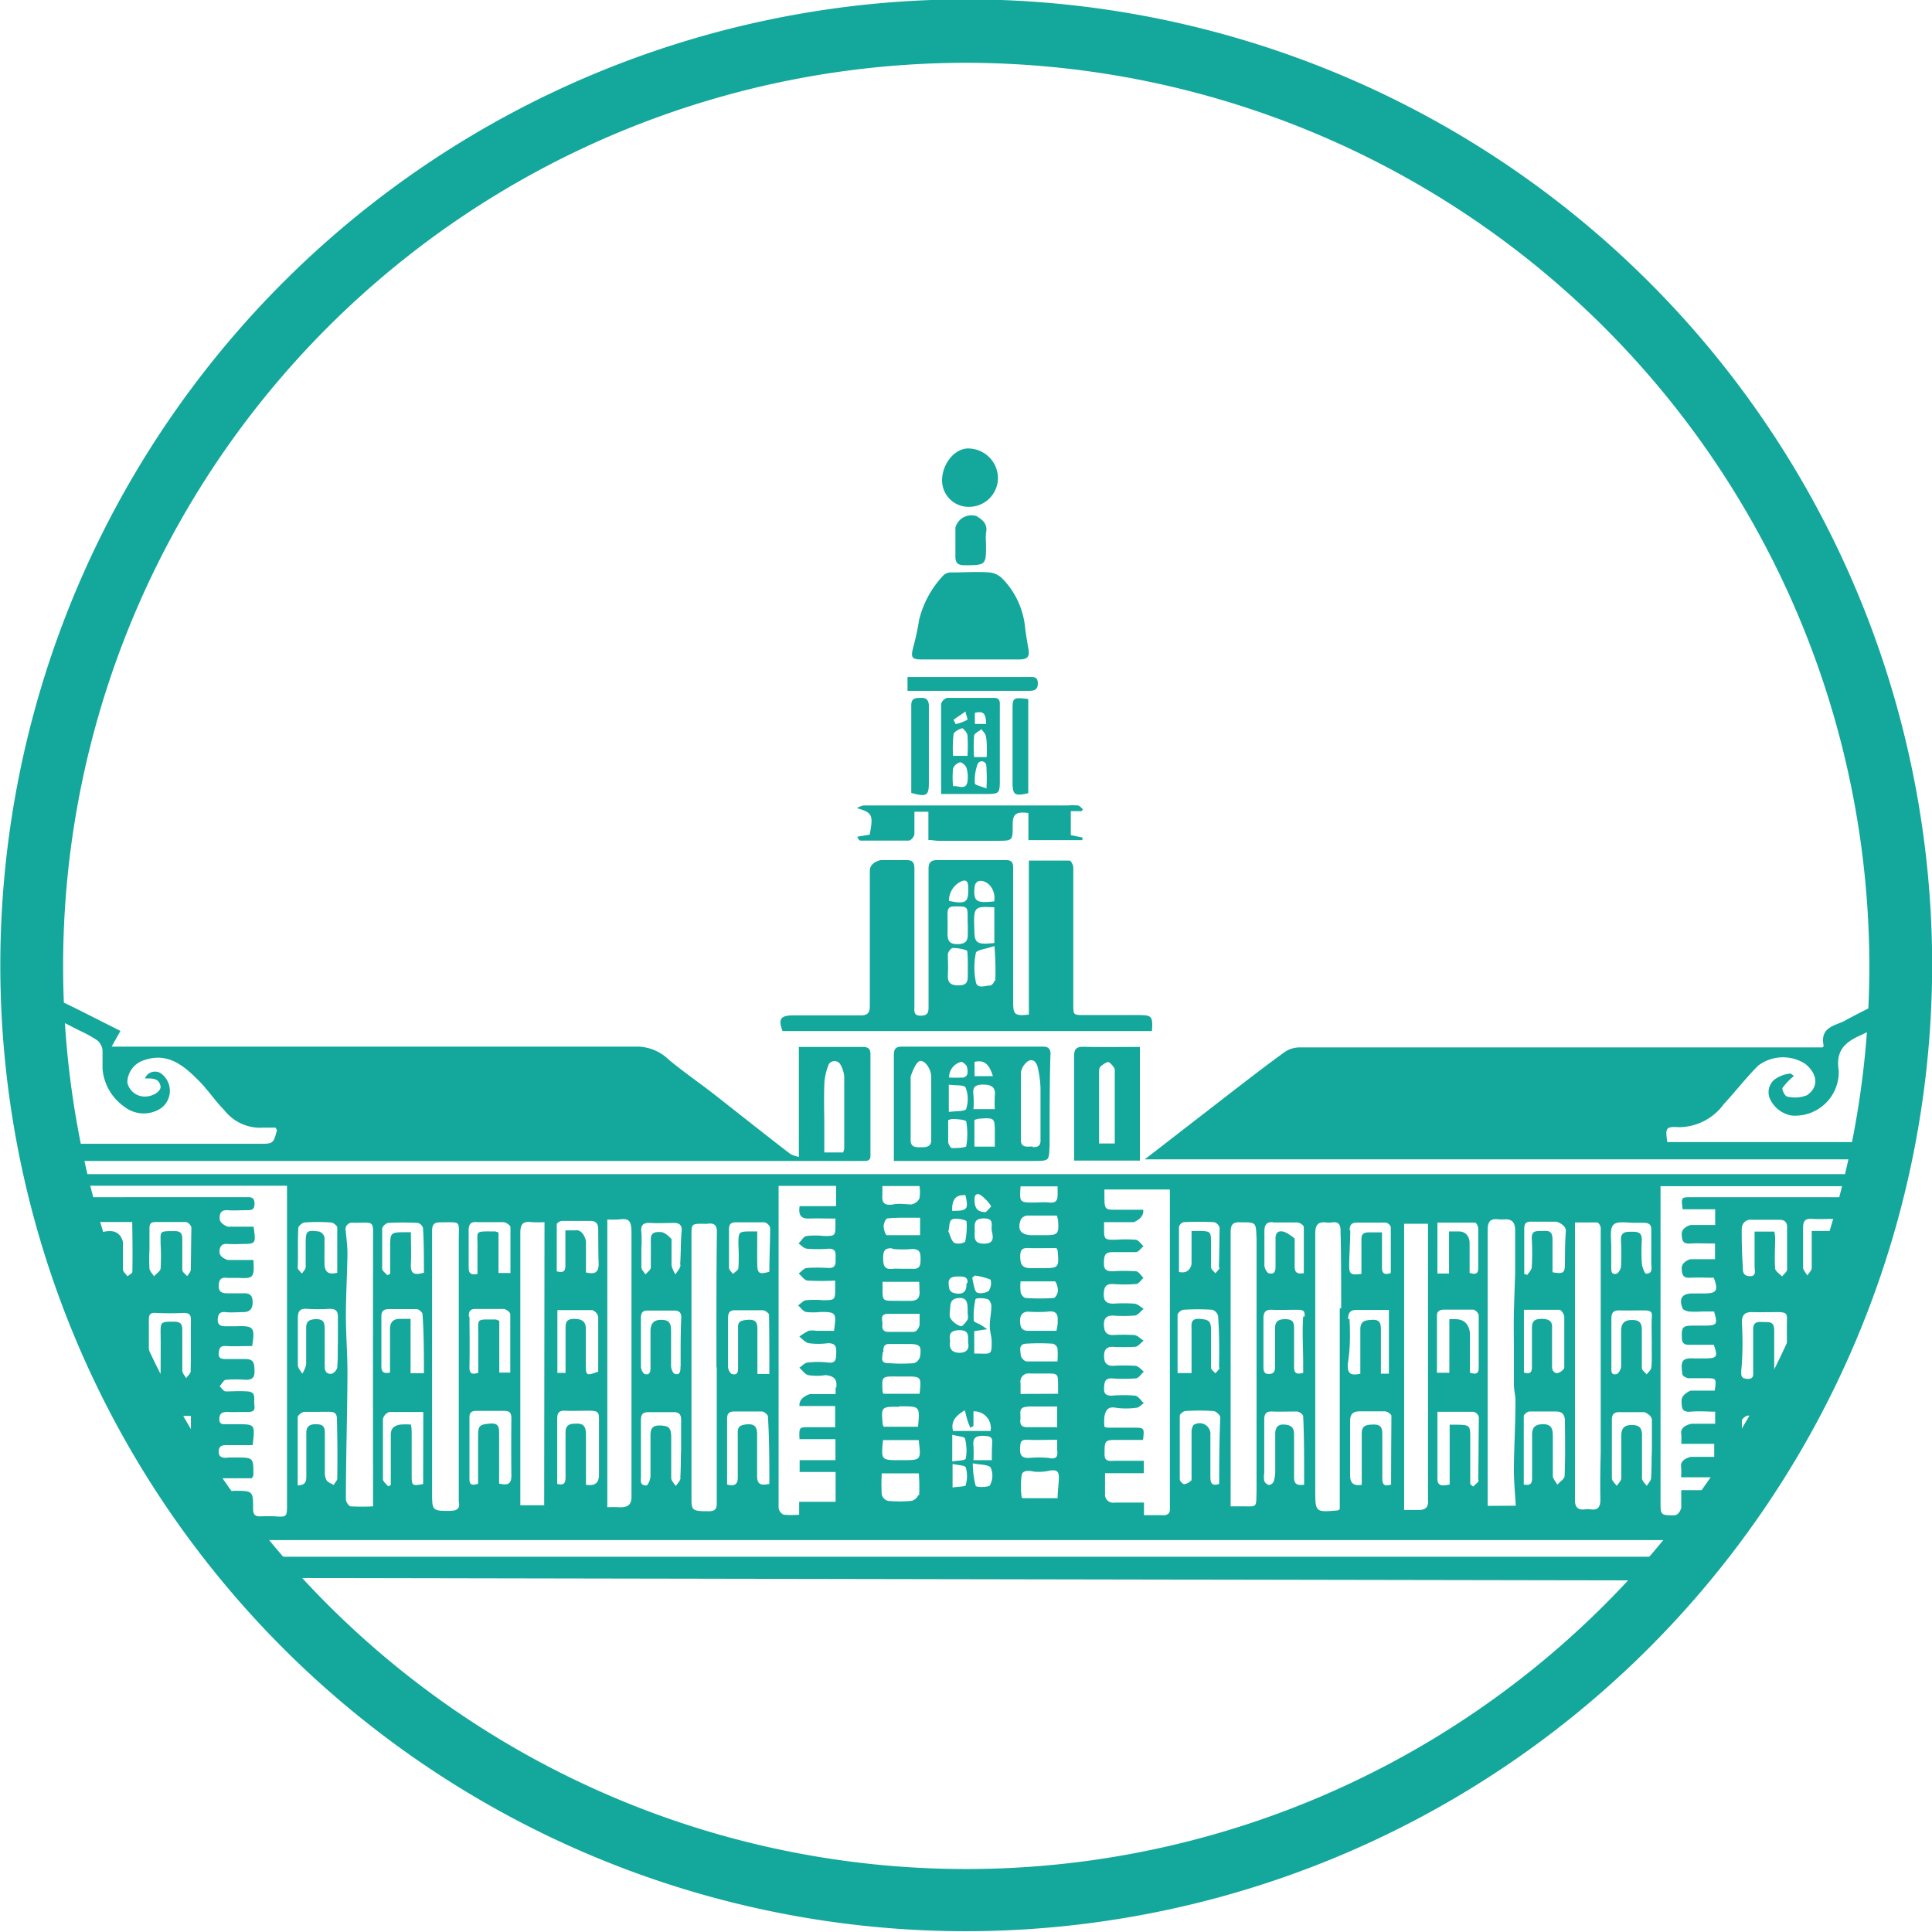 <svg xmlns="http://www.w3.org/2000/svg" viewBox="0 0 123.05 123.03"><defs><style>.cls-1{fill:#14a79c;}</style></defs><title>expoicon_building</title><g id="Layer_2" data-name="Layer 2"><g id="Layer_2-2" data-name="Layer 2"><g id="building"><path class="cls-1" d="M61.53 123a61.52 61.52 0 1 1 61.53-61.5A61.59 61.59 0 0 1 61.53 123zm0-119a57.52 57.52 0 1 0 57.53 57.53A57.59 57.59 0 0 0 61.53 4z"/><path class="cls-1" d="M110.94 93.78v-3.3c0-.11.25-.31.38-.32h1.75q.93-1.69 1.74-3.45v-2.66c0-.38.11-.53.52-.5s.56 0 .85 0q.47-1.19.89-2.4a.56.56 0 0 1-.16-.29 16 16 0 0 1 0-1.78c0-.51-.16-.72-.67-.68h-.85v2.35c0 .17-.18.32-.28.49-.09-.17-.26-.33-.27-.5v-2.56c0-.39.12-.58.55-.55s1.08 0 1.61 0c.35 0 .52.11.51.47v1.74q.57-1.77 1-3.59h-10.78c-.66 0-.66 0-.56.77h2.07v1h-1.56s-.59.14-.57.59.09.62.56.59 1 0 1.56 0v1h-1.58s-.55.16-.54.57.07.64.55.61 1 0 1.49 0c.3.79.2 1-.58 1h-.78c-.64 0-.87.31-.64.91 0 .12.27.22.42.24a6 6 0 0 0 .84 0h.76c.24.82.19.89-.6.9h-.72c-.68 0-.76.09-.73.78 0 .35.17.45.49.44h1.54c.28.76.21.86-.55.87h-.67c-.87-.06-.88.23-.78 1 0 .11.25.25.4.26h1.11c.65 0 .67 0 .55.79h-1.53s-.59.22-.58.65 0 .74.58.69 1 0 1.56 0v.77h-1.5s-.75.11-.66.65a4.25 4.25 0 0 1 0 .63h2.1v.83h-1.49s-.7.13-.62.63a4.59 4.59 0 0 1 0 .67h2.11v.82h-2.1v1.12s-.11.46-.44.48c-.86 0-.88 0-.88-.85V75.74a1.6 1.6 0 0 1 0-.19h12.88l.18-.77H3.77l.17.74h14.34v20.43c0 .64-.06.68-.71.63a8.41 8.41 0 0 0-1 0c-.34 0-.44-.13-.45-.46 0-1.17 0-1.17-1.22-1.17a1.74 1.74 0 0 1-.55 0 .7.7 0 0 1-.41-.35c-.09-.27 0-.46.37-.45h1.73c.06-.12.1-.16.1-.19 0-1.13 0-1.13-1.11-1.13h-.5s-.59.14-.6-.34.32-.45.63-.45h1.53c.16-1.33.16-1.33-1-1.33h-.61c-.23 0-.51.06-.51-.33s.22-.46.55-.45.82 0 1.23 0 .5-.1.45-.46.15-.81-.43-.85-.93 0-1.39 0c-.14 0-.26-.21-.39-.33.13-.14.25-.39.39-.41a8.37 8.37 0 0 1 1.28 0c.39 0 .56-.13.55-.55s0-.76-.55-.77h-1.23c-.25 0-.52 0-.5-.35s.1-.51.5-.48 1.1 0 1.63 0c.19-1.19.1-1.3-1-1.26h-.73c-.33 0-.49-.14-.46-.47s.15-.47.5-.43.74 0 1.11 0 .61-.15.61-.62-.19-.59-.58-.58h-1.05c-.33 0-.54-.1-.53-.48s.14-.56.54-.5h.67c1 .05 1.07 0 1-1.14h-1.63s-.54-.15-.53-.52.16-.54.55-.5a7.25 7.25 0 0 0 .78 0c1 0 1 0 .84-1.1h-1.64s-.52-.17-.52-.53.11-.55.52-.52.74 0 1.12 0 .59 0 .58-.44-.3-.39-.57-.39H4.13a58.52 58.52 0 0 0 2.37 7.39h1.55c.31 0 .4.1.4.37v3.45a.36.36 0 0 1-.15.21q.62 1.27 1.3 2.51h2.56v4.23q1.25 1.89 2.64 3.68h93.09q1.61-2.09 3.05-4.31zm0-15.46a.56.56 0 0 1 .65-.63h1.73c.37 0 .5.16.5.49v2.67c0 .16-.21.3-.32.45-.15-.17-.43-.33-.44-.51-.05-.65 0-1.3 0-1.95a3.18 3.18 0 0 0-.05-.4h-1.26v2.22c0 .24.14.64-.31.62s-.44-.31-.44-.64c-.06-.77-.07-1.55-.07-2.33zm0 5.9c0-.49.21-.66.66-.65s1.11 0 1.67 0 .55.17.54.56 0 1.08 0 1.62v1.67c0 .34-.16.4-.45.4s-.37-.15-.36-.42v-2.67c0-.62-.37-.51-.73-.53s-.63 0-.61.53v2.56c0 .26.06.55-.36.53s-.4-.2-.4-.51c.1-1.05.1-2.07.04-3.09zM8.43 81c0 .1-.2.19-.31.29-.1-.15-.29-.29-.29-.44v-1.73s-.09-.67-.77-.71c-.53 0-.81.08-.75.69a9.76 9.76 0 0 1 0 1.62 1.69 1.69 0 0 1-.28.56c-.1-.18-.28-.35-.29-.53v-2.4c0-.39.12-.53.5-.52h2.18c.02 1.08.03 2.17.01 3.17zm3.72 6.31c0 .16-.19.31-.29.47-.09-.16-.25-.33-.25-.49v-2.57c0-.43-.14-.54-.55-.54-.84 0-.84 0-.83.86s0 1.53 0 2.29c0 .31-.11.44-.4.46s-.35-.18-.35-.43v-1.67-1.62c0-.31.06-.48.44-.45a16.94 16.94 0 0 0 1.78 0c.38 0 .47.14.46.49-.02 1.1.01 2.16-.02 3.22zm0-6.44c0 .14-.15.28-.23.41-.11-.13-.31-.26-.31-.4v-1.95c0-.38-.12-.53-.51-.52-1 0-.87 0-.87.86a12.69 12.69 0 0 1 0 1.5c0 .19-.27.34-.42.52-.1-.16-.27-.32-.29-.49a11.51 11.51 0 0 1 0-1.22v-1.34c0-.27.07-.41.38-.41h1.95a.5.5 0 0 1 .34.35c-.02.92-.02 1.82-.04 2.7zm79.4-3h2.4c.08 0 .2.25.2.38v2.51c0 .4-.2.42-.55.31v-1.93s0-.71-.7-.71h-.61v2.68h-.74zm-5.59.5c0-.33.1-.49.42-.5h1.89c.11 0 .3.18.31.28v2.93c-.42.15-.57 0-.56-.35v-2.24h-.83c-.36 0-.49.12-.48.49v2.15c-.69.11-.78 0-.78-.53s.07-1.52.07-2.25zm-4.89-.51h1.56c.15 0 .41.18.41.29v2.94c-.48.08-.58-.1-.58-.42v-1.78s-.46-.41-.78-.46-.46.16-.44.5v1.67c0 .25 0 .59-.4.5-.14 0-.3-.32-.31-.5v-2.23c.02-.37.14-.55.54-.53zM65 75.56h2.36v.53c0 .38-.12.54-.52.5s-.63 0-.94 0c-.97 0-.97 0-.9-1.03zm-2.58.53a2.56 2.56 0 0 1 .71.74 3 3 0 0 1-.35.37c-.59 0-.69-.32-.71-.72s.11-.48.36-.39zm.24 1.51c.71 0 .44.46.51.8s.2.81-.49.81-.6-.4-.6-.82-.08-.79.59-.79zm.51 15.4H62a8.51 8.51 0 0 0 0-.91c-.06-.53.17-.66.67-.64s.54.14.52.52-.02.66-.02 1.03zm-.7-8.62c-.16-.09-.44-.17-.45-.27a4.89 4.89 0 0 1 .11-1.36c0-.08.52-.1.77 0 .11 0 .24.28.24.43 0 .42-.1.83-.1 1.25s.11.64.12 1c0 .81 0 .81-.79.78h-.32v-1.43l.83-.12zm-.38-3.14a4.26 4.26 0 0 1 1 .26.88.88 0 0 1-.12.72c-.19.15-.67.2-.79.07s-.19-.59-.26-.91zM62 90.82v-.93a1.06 1.06 0 0 1 1.09 1.25H60.7c-.17-.65.23-1 .75-1.32.07.26.11.46.17.65s.12.31.18.47zm-.51 2.09c0 .11-.54.12-.84.17v-1.7c.36.1.79.12.81.24a3 3 0 0 1 .05 1.29zm0-16.79c.21.92.12 1-.84 1-.04-.75.25-1.07.91-.99zm.07 5.59c0 .36-.05.72-.58.68s-.54-.29-.56-.66.29-.43.59-.43.66-.02.61.42zM56.2 76.1v-.56h2.36a2.35 2.35 0 0 1 0 .79.73.73 0 0 1-.51.38c-.38 0-.78-.08-1.15 0-.56.09-.75-.09-.7-.61zm2.37 6.2c0 .39-.18.54-.53.55s-.7 0-1.05 0c-.76 0-.79 0-.78-.78v-.43h2.33c.03.3.01.48.03.67zm-2 1.38h2v.7s-.1.45-.41.45H56.6c-.33 0-.43-.17-.4-.45s-.2-.67.32-.7zm-.31 2.45c0-.27 0-.54.38-.53h1.23c.71 0 .83.1.73.8a.6.6 0 0 1-.38.42 10.39 10.39 0 0 1-1.61 0c-.61.02-.38-.41-.4-.69zm.92 1.54h.5c1 0 1 0 .89 1.1h-2.31a.69.69 0 0 1-.05-.16c-.05-.95-.05-.95.91-.94zm1.42-10.12v1.12h-2.11c-.09 0-.21-.37-.21-.57s.14-.49.24-.5c.62-.06 1.32-.04 2.02-.04zm-1.72 2a7.21 7.21 0 0 0 1.22 0c.47 0 .53.22.53.61s0 .7-.56.65h-.66a4.64 4.64 0 0 0-.55 0c-.46.06-.6-.13-.61-.59s.03-.76.57-.71zM19 78.22c0-.13.25-.35.4-.36a11.57 11.57 0 0 1 1.67 0c.15 0 .4.2.41.31v2.89c-.64.17-.8-.13-.81-.56s0-1.11 0-1.67a.53.53 0 0 0-.33-.39c-.83-.11-.87-.05-.87.8v1.45c0 .15-.16.29-.24.43-.09-.13-.27-.25-.27-.39.04-.83-.01-1.67.04-2.51zm2.49 15.92c0 .15-.16.29-.24.44-.15-.1-.36-.16-.45-.3a1 1 0 0 1-.11-.53v-2.51c0-.43-.19-.53-.58-.53s-.6.14-.6.54v2.79c0 .31-.05.55-.55.57v-4.34c0-.13.27-.34.43-.35H21c.36 0 .46.16.46.47.03 1.23.04 2.49.02 3.76zm0-7.1a.59.59 0 0 1-.32.44c-.3.08-.49-.09-.49-.43v-2.4c0-.42-.07-.65-.59-.63s-.6.24-.59.66v2.23a1.78 1.78 0 0 1-.25.58c-.1-.18-.28-.36-.28-.54v-3c0-.41.11-.62.57-.59a10.29 10.29 0 0 0 1.45 0c.4 0 .53.14.53.51v1.62c-.02.51.01 1.06-.04 1.51zm2.27 8.34v.56a12.38 12.38 0 0 1-1.42 0c-.12 0-.31-.29-.31-.44 0-2.69.09-5.38.1-8.07 0-1.22-.1-2.43-.1-3.65s.08-2.63.1-3.94c0-.48-.07-1-.11-1.44a.42.42 0 0 1 .49-.52c1.37 0 1.25-.18 1.25 1.13q-.01 8.17 0 16.37zm3.19-.86c-.7.13-.73.11-.73-.55v-2.62c0-.2 0-.4-.05-.62a4.71 4.71 0 0 0-.66 0c-.38.06-.63.22-.62.68v3.17l-.17.09c-.11-.15-.32-.3-.33-.45v-3.85a.62.62 0 0 1 .41-.44h2.16zm0-7.06h-.8V84h-.69c-.4 0-.63.2-.62.67v2.75c-.43.09-.55-.06-.55-.4v-3.18c0-.34.15-.46.47-.46h1.78c.14 0 .37.21.37.32.09 1.3.09 2.5.09 3.76zm0-6.39c-.64.18-.81 0-.78-.59s0-1.33 0-2h-.26c-1.06 0-1.06 0-1.06 1v1.65l-.18.09c-.12-.14-.32-.27-.33-.41v-2.56a.54.54 0 0 1 .38-.36 16.9 16.9 0 0 1 1.89 0 .47.47 0 0 1 .33.31c.06.93.06 1.9.06 2.87zm1.76 15.16c-1.18 0-1.19 0-1.19-1.15v-8.09-8.59c0-.47.17-.55.58-.55 1.3 0 1.12-.13 1.12 1.13v16.66c.08.36-.04.57-.47.58zm1.62-18.39h1.73c.16 0 .44.2.45.31v2.93h-.76v-2.57a.81.81 0 0 0-.2-.08c-1.42 0-1.11-.08-1.14 1.09v1.62c-.4.06-.56 0-.56-.42v-2.45c.04-.34.15-.45.52-.44zm-.47 6c0-.32.08-.48.44-.47h1.78c.15 0 .42.21.42.33v3.72h-.7v-3.29a.9.9 0 0 0-.22-.09c-1.31 0-1.11-.11-1.12 1.06v2.33c-.37.12-.56.09-.56-.34.02-1.09.01-2.14 0-3.22zM32.57 94c0 .55-.27.61-.78.49v-3.12c0-.44 0-.76-.6-.7s-.74.1-.74.75v3.08c-.35.11-.56.11-.55-.32v-3.9c0-.32.13-.42.44-.42h1.78c.34 0 .45.13.45.47q-.02 1.88 0 3.67zm2.09 1.87h-1.52v-1.78-15.56c0-.6.19-.76.73-.69a7.28 7.28 0 0 0 .81 0zm2.66-1.35v-3.14c0-.59-.19-.75-.77-.7-.34 0-.54.17-.53.56v2.84c0 .34-.07.55-.53.43v-.63-3.51c0-.38.11-.54.51-.52s1 0 1.56 0 .59.14.59.56v3.57c-.03.51-.28.66-.83.59zM36.57 84c-.48 0-.55.21-.55.61v2.83h-.52v-4h2.22a.59.59 0 0 1 .38.43v3.49c-.77.28-.79.26-.79-.48v-2.23c.02-.52-.31-.65-.74-.65zm1.56-3.52c0 .54-.21.71-.81.56v-2s-.15-.76-.69-.68h-.62v2.24c0 .35-.11.49-.55.37v-3c0-.07.2-.2.32-.21h1.84c.33 0 .49.18.48.54.01.79 0 1.5.03 2.2zM39.49 96a6.69 6.69 0 0 0-.81 0V77.67a6.8 6.8 0 0 0 .71 0c.64-.08.83 0 .83.88v16.7c.02.59-.22.75-.73.75zm3.85-1.86c0 .17-.19.34-.3.51-.1-.17-.29-.34-.29-.51v-2.56c0-.64-.13-.77-.72-.79s-.61.35-.6.77v2.45c0 .21-.15.59-.27.6-.43 0-.34-.33-.34-.59v-3.57c0-.35.11-.51.47-.51h1.62c.37 0 .48.18.47.52v1.89c-.03.56-.01 1.15-.05 1.74zm0-7.1c0 .25 0 .55-.34.47-.12 0-.25-.31-.26-.48v-2.28c0-.44-.1-.69-.62-.69s-.68.27-.69.71v2.28c0 .24 0 .55-.34.47-.12 0-.26-.3-.27-.46v-1.5-1.61c0-.32.09-.49.44-.48h1.67c.33 0 .47.13.46.47-.05.98-.04 2.06-.04 3.06zm0-6.47c0 .21-.21.4-.32.6a1.9 1.9 0 0 1-.25-.58v-1.67s-.37-.44-.69-.45-.64 0-.63.48 0 1.19 0 1.78c0 .15-.22.29-.34.44-.09-.15-.25-.29-.26-.45V79.5a8.23 8.23 0 0 0 0-1c-.06-.47.11-.64.58-.61s1 0 1.5 0c.31 0 .49.11.49.46-.07.65-.05 1.44-.1 2.18zm2.31 6.54v8.42c0 .38.07.74-.54.72-1 0-1.07-.05-1.07-.77V83.99v-5.3c0-.73 0-.75.74-.75a2.13 2.13 0 0 0 .28 0c.45-.06.61.1.6.58-.04 2.82-.03 5.68-.03 8.54zm3.35 7.4c-.59.13-.78 0-.78-.52v-2.62c0-.5-.16-.7-.68-.65s-.57.24-.55.68v2.73c0 .4-.22.56-.68.42v-4.21c0-.31.14-.44.44-.44h1.78c.14 0 .38.21.38.32.09 1.44.09 2.87.09 4.29zm0-7h-.76v-2.74c0-.43 0-.76-.63-.71s-.61.23-.6.66v2.34c0 .26 0 .54-.36.46-.13 0-.28-.29-.28-.46v-3.12c0-.36.13-.5.48-.49h1.73c.15 0 .4.19.4.3C49 85 49 86.2 49 87.47zM49 81c-.65.18-.76.11-.77-.48s0-1.37 0-2.09h-.32c-.89 0-.88 0-.88.88a13.2 13.2 0 0 1 0 1.45c0 .14-.23.26-.35.38-.09-.13-.25-.27-.25-.4v-2.45c0-.32.13-.44.43-.44h1.84a.51.51 0 0 1 .35.35c0 .95-.05 1.9-.05 2.8zm4.22 7.36v.43h-1.63s-.73.19-.67.76h2.27v1.35h-1.67c-.62 0-.63 0-.6.76h2.29V93h-2.28v.75h2.29v1.9H50.9v.82a5.28 5.28 0 0 1-1 0 .57.57 0 0 1-.31-.44V92.8 75.53h3.66v1.29h-2.32c-.09.56.08.81.6.79s1.11 0 1.68 0v.31c0 .8 0 .81-.76.8a4.69 4.69 0 0 0-1.05 0c-.21 0-.36.31-.54.48.17.11.34.31.53.33a8.73 8.73 0 0 0 1.39 0c.48 0 .44.28.44.58s.06.66-.44.65a9.77 9.77 0 0 0-1.39 0c-.18 0-.35.23-.52.35.19.16.36.43.56.45a16.27 16.27 0 0 0 1.76 0v.48c0 .75 0 .77-.77.77a6.63 6.63 0 0 0-1.06 0c-.19 0-.35.22-.53.33.16.14.31.37.5.42a4.33 4.33 0 0 0 .94 0c1 0 1 .06.85 1.2H52a1.44 1.44 0 0 0-.5 0 3.71 3.71 0 0 0-.59.37c.2.15.38.38.6.42a4.61 4.61 0 0 0 1.22 0c.51 0 .54.24.53.62s0 .67-.52.61a5.61 5.61 0 0 0-1.28 0c-.19 0-.37.21-.55.33.19.16.35.42.56.47a3.37 3.37 0 0 0 1.11 0c.55.06.76.28.68.81zm4 1.21h.17c1.2 0 1.2 0 1.08 1.3h-2.18a.48.48 0 0 1-.07-.15c-.1-1.13-.1-1.13 1.06-1.12zm1.26 5.65a.6.6 0 0 1-.43.37 7.64 7.64 0 0 1-1.5 0 .58.58 0 0 1-.39-.39 11.55 11.55 0 0 1 0-1.36h2.36a11.44 11.44 0 0 1 .02 1.41zM57.46 93h-.11c-1.24 0-1.24 0-1.11-1.28h2.27c.16 1.28.16 1.28-1.05 1.28zM61 77.63c.2 0 .56.1.56.16a4.56 4.56 0 0 1-.09 1.3.81.81 0 0 1-.69.07c-.2-.15-.26-.48-.38-.74.13-.42-.05-.87.6-.79zm-.48 5.71c0-.41.1-.65.58-.67s.51.3.53.64v.28c0 .15.05.33 0 .44s-.33.47-.43.44a1.25 1.25 0 0 1-.64-.47c-.13-.17-.05-.44-.05-.66zm0 2.11c-.09-.48 0-.72.6-.73.71 0 .49.51.55.85s-.1.59-.56.59-.68-.26-.6-.71zm1 9.13c0 .11-.5.1-.85.16v-.93-.57c.32.08.79.08.84.22a2 2 0 0 1 0 1.11zm1.55 0c-.09.16-.89.16-.93.05a5.57 5.57 0 0 1-.18-1.43c.48.1 1 .07 1.14.28a1.25 1.25 0 0 1-.04 1.09zm2.38-5h1.88v1.32h-1.89c-.39 0-.49-.17-.45-.51s-.17-.78.44-.79zm-.45-.8v-.68a.52.52 0 0 1 .6-.62h1.05c.71 0 .74 0 .74.73v.56zm2.37-2.07h-2a.55.55 0 0 1-.36-.39c0-.27-.17-.7.32-.74a14.5 14.5 0 0 1 1.72 0 .44.44 0 0 1 .3.28 5 5 0 0 1 0 .85zm0 8.71h-2.1c-.07 0-.2 0-.2-.06a5.25 5.25 0 0 1 0-1.41c.07-.33.46-.29.8-.22a3.1 3.1 0 0 0 1-.07c.37-.05.58 0 .57.45s-.08.89-.08 1.31zm-.54-2.56a6.94 6.94 0 0 0-1.33 0c-.41 0-.55-.18-.53-.58s0-.61.51-.58 1.19 0 1.85 0v.66c.06.39-.03.59-.5.51zm.54-8.67c0 .18-.05.36-.08.57h-1.8c-.44 0-.51-.26-.52-.61s.13-.61.53-.61a8.32 8.32 0 0 0 1.22 0c.57-.09.68.19.64.65zM65 81.61h2.18c.08 0 .2.38.2.58s-.16.47-.27.48a13 13 0 0 1-1.78 0c-.12 0-.28-.2-.32-.34a3.38 3.38 0 0 1-.01-.72zm1.38-.84h-.72c-.52 0-.67-.2-.68-.69s.11-.61.55-.59 1.18 0 1.75 0a1 1 0 0 1 .08.15c.1 1.11.08 1.13-1 1.13zm.16-2.1h-.78c-.72 0-1-.32-.74-1a.53.53 0 0 1 .41-.25h1.88a2.42 2.42 0 0 1 .08.31c.06.88-.01.94-.88.94zm7.4 17.83h-1.08v-.8h-1.87a.51.51 0 0 1-.61-.52v-1.35h2.47v-.79H71c-.28 0-.64.09-.65-.38 0-.86 0-.94.64-.95h1.81c.09-.76.08-.78-.57-.78h-1.68a1 1 0 0 1-.21-.06 3.39 3.39 0 0 1 0-.63c.07-.39.2-.68.73-.58a4.6 4.6 0 0 0 1.3 0c.17 0 .32-.19.48-.29-.18-.17-.35-.45-.55-.48a8.86 8.86 0 0 0-1.5 0c-.35 0-.5-.11-.48-.49s.05-.63.51-.61a9.5 9.5 0 0 0 1.5 0c.19 0 .35-.28.52-.43-.17-.13-.34-.35-.52-.37a11.49 11.49 0 0 0-1.45 0c-.4 0-.55-.2-.56-.58s.1-.62.51-.63a13.53 13.53 0 0 0 1.45 0c.2 0 .38-.26.56-.39-.19-.12-.38-.33-.58-.36a12.56 12.56 0 0 0-1.39 0c-.44 0-.55-.26-.56-.66s.17-.58.55-.58a9.73 9.73 0 0 0 1.39 0c.21 0 .4-.28.59-.43-.2-.12-.38-.31-.59-.33a9.94 9.94 0 0 0-1.34 0c-.41 0-.62-.14-.61-.59s.11-.68.6-.66a9.34 9.34 0 0 0 1.45 0c.17 0 .32-.25.48-.39-.16-.15-.3-.4-.47-.42a10.9 10.9 0 0 0-1.5 0c-.36 0-.56-.09-.55-.5s0-.72.53-.72h1.5c.17 0 .33-.25.49-.38-.16-.14-.31-.38-.49-.41a8.88 8.88 0 0 0-1.28 0c-.73 0-.74 0-.74-.75v-.37h1.88s.69-.23.61-.79h-1.65c-.78 0-.81 0-.82-.8v-.49h4.17v20.36c.01.27-.14.43-.59.38zm3.74-2c-.54.2-.59-.1-.59-.46v-2.62a.69.69 0 0 0-1-.7c-.11 0-.2.29-.2.45v3.1a.81.81 0 0 1-.47.26c-.08 0-.28-.2-.28-.31v-4.06c0-.1.23-.28.36-.29a13.23 13.23 0 0 1 1.78 0c.16 0 .44.26.44.4-.06 1.44-.07 2.83-.07 4.26zm0-7.41c0 .13-.18.25-.27.38-.1-.12-.28-.24-.28-.37v-2.39c0-.57-.14-.67-.73-.71s-.51.34-.51.69v2.76H75v-3.7c0-.12.24-.33.37-.33a14.1 14.1 0 0 1 1.84 0 .55.55 0 0 1 .37.39c.08 1.12.08 2.19.06 3.31zm0-6.38c0 .13-.18.26-.27.39-.1-.13-.27-.25-.28-.38v-1.5c0-.79 0-.81-.8-.82h-.44v2.1s-.08.68-.8.51v-2.87a.43.43 0 0 1 .29-.3 19.45 19.45 0 0 1 1.95 0 .52.52 0 0 1 .35.36c-.02.87-.02 1.7-.05 2.54zM79 95.94h-.62v-7-10.43c0-.5.11-.69.65-.66 1 0 .95 0 1 1v16.12c-.03 1.13.07.96-1.03.97zm4-1.37c-.5.06-.58-.16-.58-.49v-2.73c0-.48-.25-.6-.65-.62s-.55.22-.55.59v2.39a2.06 2.06 0 0 1-.1.65.39.39 0 0 1-.3.22.44.44 0 0 1-.3-.26 1.47 1.47 0 0 1 0-.49v-3.4c0-.38.12-.55.51-.53s1 0 1.56 0c.15 0 .41.19.41.3.07 1.46.06 2.9.06 4.37zm0-10.72c-.07 1 0 2 0 3v.59c-.47.12-.59 0-.58-.43v-2.45c0-.41-.16-.54-.57-.54s-.64.13-.64.56v2.45c0 .28-.05.47-.39.48s-.35-.24-.35-.48v-3.06c0-.4.13-.57.55-.55s1.08 0 1.61 0c.37 0 .49.06.46.43zm2.33-.52v12.8l-.13.07c-1.43.12-1.43.12-1.43-1.31V78.55c0-.55.19-.75.71-.69a1.23 1.23 0 0 0 .33 0c.46-.08.58.15.57.57.04 1.62.04 3.26.04 4.89zm.53.68c0-.4.15-.59.55-.58h2.05v4.06h-.51v-2.82c0-.4-.08-.63-.55-.61s-.77.08-.76.63v2.8c-.62.14-.83 0-.8-.61.16-.98.16-1.93.11-2.88zm2.74 10.54c-.43.14-.57 0-.56-.4v-2.84c0-.44-.16-.59-.59-.58s-.73.06-.72.59v3.25c-.56.09-.74-.14-.74-.61V90.5c0-.42.17-.61.6-.61h1.62c.15 0 .41.19.41.29-.01 1.47-.02 2.91-.02 4.37zm1.74 1.62h-.91V77.94h1.52v17.58c.05.48-.17.66-.61.65zM92 83.41h1.84a.5.5 0 0 1 .34.36v3.35c0 .41-.21.41-.56.31v-2.49s0-.93-.93-.92h-.38v3.41h-.79v-1.12-2.45c-.02-.27.08-.45.48-.45zm2.18 10.86c0 .14-.23.27-.35.41l-.19-.15v-2.89c0-.86 0-.89-.89-.9h-.42v3.81c-.42.09-.77.13-.78-.34v-4.29h2.32a.47.47 0 0 1 .32.34c-.02 1.34-.02 2.68-.04 4.02zm.57 1.64v-.83-16.74c0-.49.14-.75.67-.68a5 5 0 0 0 .5 0c.46 0 .58.31.58.7v2.76s-.06 1.69-.08 2.54 0 1.63 0 2.44v2.07c0 .37.11.73.1 1.1 0 1.44-.09 2.88-.1 4.32 0 .74.07 1.48.12 2.31zm4.9-1.91c0 .19-.3.37-.46.56-.1-.18-.28-.37-.29-.55v-2.56c0-.51-.13-.76-.68-.74s-.66.31-.64.79v2.57c0 .29 0 .59-.53.48v-4.36c0-.1.22-.28.35-.29h1.73c.38 0 .53.22.54.57.01 1.19.03 2.38-.02 3.53zm-1.47-10c-.49 0-.62.19-.61.62v2.45c0 .38-.16.45-.51.35v-4h2.26c.12 0 .3.29.31.44v3.23c0 .13-.25.32-.42.36s-.37-.13-.36-.4V84.6c.04-.48-.23-.6-.67-.6zm1.49-3.51c0 .59-.1.66-.79.54v-2.08c0-.48-.18-.58-.58-.55s-.77-.1-.74.52a15.59 15.59 0 0 1 0 1.78c0 .17-.18.33-.28.5l-.2-.06v-.52-2.34c0-.38.13-.49.49-.47h1.56s.61.17.6.6c-.06.73-.05 1.41-.06 2.1zm2.26 15c0 .46-.13.72-.64.64a1.3 1.3 0 0 0-.33 0c-.48.06-.66-.14-.65-.63v-7-10-.64h1.42c.08 0 .22.22.22.34v14.38c-.03 1.03-.04 1.99-.02 2.96zm.84-17.49c.25-.26.94-.1 1.44-.12h.45c.36 0 .53.09.51.51v2.06c0 .26.13.67-.33.67-.09 0-.25-.42-.27-.65a11.53 11.53 0 0 1 0-1.5c0-.49-.26-.52-.64-.52s-.71 0-.69.54a15.74 15.74 0 0 1 0 1.67c0 .17-.17.45-.3.47-.37.07-.31-.27-.32-.49v-1.17c.01-.54-.12-1.22.15-1.47zm2.39 16.12c0 .18-.18.35-.28.52-.11-.16-.3-.32-.3-.49v-2.73c0-.48-.17-.66-.65-.66s-.66.21-.67.66v2.73c0 .17-.19.32-.29.49-.11-.16-.3-.32-.31-.48v-3.74c0-.37.17-.49.51-.48h1.56s.48.17.48.51v1.89c-.03.56-.01 1.15-.05 1.74zm0-7c0 .14-.19.28-.29.42-.1-.14-.3-.27-.3-.41v-2.39c0-.4-.08-.66-.59-.67s-.72.21-.73.66v2.28c0 .18-.16.48-.3.51-.37.08-.32-.24-.32-.48v-3.06c0-.39.14-.53.52-.52s1 0 1.56 0 .51.18.49.55 0 1 0 1.56c-.01.43.02.99-.02 1.51zM107 99.15H15.63q.56.68 1.13 1.35l89 .16q.64-.74 1.24-1.51zM51.26 73.94H55c.23 0 .44 0 .44-.33v-6.47c0-.34-.15-.46-.48-.46h-4.08v7a1.92 1.92 0 0 1-.52-.17c-.72-.54-1.43-1.11-2.14-1.66l-2.54-2c-1-.79-2.1-1.54-3.1-2.37a2.9 2.9 0 0 0-1.94-.82H7.11l.56-1-2.2-1.11c-1-.51-2.06-1-3.09-1.53v1.26c.89.44 1.77.89 2.65 1.34a8.45 8.45 0 0 1 1.18.65 1 1 0 0 1 .32.61v1.19a3.26 3.26 0 0 0 1.38 2.41 2 2 0 0 0 2.32.12 1.37 1.37 0 0 0 0-2.25.69.69 0 0 0-1 .34c.43 0 .9-.06 1 .52 0 .32-.5.63-1 .63a1.13 1.13 0 0 1-1.12-.9A1.51 1.51 0 0 1 9 67.59c1.62-.66 2.68.25 3.69 1.27.57.58 1 1.24 1.59 1.84a2.9 2.9 0 0 0 2.48 1.12h.79c.05.1.09.14.09.16-.23.87-.23.87-1.19.87H3.38l.21 1.09h47.67zm1.25-5.06a4 4 0 0 1 .28-1.11.44.44 0 0 1 .72 0 2 2 0 0 1 .26.77v4.62a1.29 1.29 0 0 1-.07.24h-1.2v-1.91c-.01-.89-.03-1.75.01-2.6zM116.15 66.6s0 .06-.08.11H82.74a1.68 1.68 0 0 0-.91.29c-1.06.76-2.09 1.56-3.12 2.35l-5.8 4.49h46.17c.08-.37.15-.73.21-1.1h-13.1c-.13-.92-.1-1 .77-.95a3.56 3.56 0 0 0 2.83-1.47c.75-.81 1.42-1.68 2.19-2.45a2.62 2.62 0 0 1 3-.11c.77.62.89 1.47.1 2a2.09 2.09 0 0 1-1.25.08c-.13 0-.36-.44-.3-.55a3.81 3.81 0 0 1 .72-.75s-.17-.19-.26-.16a2 2 0 0 0-1 .4 1.05 1.05 0 0 0-.23 1.27 1.88 1.88 0 0 0 1.35 1 2.78 2.78 0 0 0 3-2.86c-.19-1.19.3-1.76 1.34-2.23.57-.26 1.13-.56 1.68-.87q0-.72.06-1.44c-.88.42-1.76.85-2.62 1.32-.57.35-1.69.38-1.42 1.63zM72.47 64.65h-3.4c-.72 0-.71 0-.71-.7v-8.7c0-.15-.15-.44-.24-.44h-2.59v9.81c-.88.1-1 0-1-.75v-8.59c0-.35-.1-.5-.47-.5h-4.35c-.41 0-.58.14-.57.59v8.7c0 .37 0 .61-.49.62s-.41-.33-.41-.61v-8.76c0-.4-.13-.54-.51-.54h-1.62s-.71.11-.71.68v8.59c0 .46-.14.63-.61.62h-4.24c-.83 0-1 .21-.71 1h23.53c.06-.96 0-1.02-.9-1.02zm-10.83-5.81v.55c0 .38 0 .71-.58.74s-.72-.2-.71-.7 0-.81 0-1.22.13-.48.49-.48c.79 0 .79 0 .79.77v.33zm0 2.72v.5c0 .37 0 .69-.54.7s-.76-.15-.73-.69 0-.85 0-1.28c0-.15.2-.41.31-.41a2.61 2.61 0 0 1 .88.15c.06 0 .06.23.07.36s.01.45.01.67zm-1.2-4.18a1.36 1.36 0 0 1 .75-1.23c.27-.13.45-.09.47.28.05 1.04-.1 1.18-1.22.95zm2-1.28c.54 0 1 .63.88 1.31-1.09.12-1.26 0-1.27-.64.03-.3 0-.65.42-.67zm.89 1.69v2.27c-1.09.12-1.25 0-1.27-.71-.06-1.62-.06-1.64 1.3-1.56zm0 4.68c0 .11-.19.31-.28.3-.32 0-.82.24-.9-.24a4.59 4.59 0 0 1 0-1.82c0-.21.68-.27 1.19-.46.06.89.08 1.55.05 2.21zM66.44 66.66h-9c-.45 0-.51.21-.51.58v6.7h8.87c1.07 0 1 0 1.05-1 0-1.89 0-3.79.05-5.68.04-.35-.04-.6-.46-.6zm-7.79 6.41c-.36 0-.67 0-.65-.5v-2-2s.31-1 .63-1 .67.53.68 1v4c.02.48-.31.5-.66.5zm2.89-.07c0 .09-.59.13-.91.12-.09 0-.23-.25-.24-.39v-1.39a1.06 1.06 0 0 1 .26-.07c.31 0 .87.05.89.16a4.56 4.56 0 0 1 0 1.57zm0-2.37c-.06.16-.69.13-1.11.19v-1.74c.42.07 1 0 1.07.19a2 2 0 0 1 .04 1.34zm-.25-2a8.35 8.35 0 0 1-.84 0 1 1 0 0 1 .78-1c.08 0 .34.2.36.33s.17.63-.3.68zm.78-1c.59-.13.92.1 1.17.91h-1.17zm1.29 5.4h-1.3v-1.7a1.66 1.66 0 0 1 .3-.08c1-.07 1-.05 1 .91v.92zm0-3.28a8.25 8.25 0 0 0 0 .89H62a6.36 6.36 0 0 0 0-.9c-.08-.57.17-.67.68-.66s.74.21.68.72zm2.41 3.27c-.32 0-.74.11-.75-.4v-4.28a1 1 0 0 1 .24-.55c.32-.4.67-.35.82.14a6.63 6.63 0 0 1 .19 1.34V72.55c.03.45-.18.52-.5.51zM58.69 42h6.24c.49 0 .65-.17.58-.61s-.18-1-.23-1.51a5.17 5.17 0 0 0-1.41-3 1.35 1.35 0 0 0-.83-.42c-.81-.06-1.63 0-2.45 0a.7.7 0 0 0-.49.17 6.34 6.34 0 0 0-1.56 2.84 15.84 15.84 0 0 1-.38 1.77c-.16.63-.09.76.53.76zM55.39 53.16l-.79.13c.07.17.14.25.21.25h3.07c.13 0 .35-.25.36-.41V51.7h.89v1.8c.24 0 .44.05.63.05h3.74c1 0 1 0 1-1 0-.7.18-.87 1-.77v1.73h3.44v-.17l-.74-.15v-1.53h.69l.08-.12c-.11-.08-.2-.23-.32-.24a4.71 4.71 0 0 0-.67 0H55a1.26 1.26 0 0 0-.42.17c.99.29 1.05.43.81 1.69zM69 66.67c-.48 0-.59.17-.59.62v6.63h4.19v-7.24c-1.25 0-2.44.02-3.6-.01zm2 1.46v4.7h-1V68.2a.42.42 0 0 1 .12-.3c.15-.11.38-.29.49-.25s.39.35.39.48zM63.32 44.45h-3a.55.55 0 0 0-.38.39v5.73h2.74c1 0 1 0 1-1V45c0-.25.05-.55-.36-.55zm-1.82.86c0 .19.17.5.1.54a2.94 2.94 0 0 1-.73.27l-.14-.28zm-.77 1.48c0-.17.33-.34.55-.41.06 0 .32.28.34.45a10.83 10.83 0 0 1 0 1.31h-.92a7.88 7.88 0 0 1 .03-1.35zm.89 3c-.12.56-.54.24-.92.28a5.75 5.75 0 0 1 0-1.12.66.66 0 0 1 .45-.4c.12 0 .37.21.41.37a2 2 0 0 1 .06.84zm.47-4.39c.52-.12.7 0 .72.71h-.72zm.74 4.82c-.34-.14-.74-.22-.74-.32a3 3 0 0 1 .18-1.25.29.29 0 0 1 .55.13 11.17 11.17 0 0 1 .01 1.41zm0-2h-.79a8.91 8.91 0 0 1 0-1.35c0-.16.31-.29.47-.43.1.15.26.29.28.45.08.36.06.8.06 1.26zM61.76 32.28a1.84 1.84 0 0 0 1.8-1.83 1.9 1.9 0 0 0-1.75-1.88c-.94-.11-1.79.92-1.81 2a1.69 1.69 0 0 0 1.76 1.71zM58.65 44.45c-.31 0-.61 0-.61.45v5.6c1 .28 1.13.18 1.12-.73v-.22-4.56c.01-.38-.16-.57-.51-.54zM59.47 44h6c.31 0 .63 0 .63-.47s-.31-.41-.6-.41h-7.7V44zM64.49 45.32v4.46c0 .85.11.94 1 .74v-6c-1-.11-1-.11-1 .8zM62.19 32.87a1.06 1.06 0 0 0-1.34.73v1.83c0 .38.11.56.54.57 1.42 0 1.42 0 1.41-1.39a3.9 3.9 0 0 1 0-.67c.13-.55-.22-.84-.61-1.07z"/></g></g></g></svg>